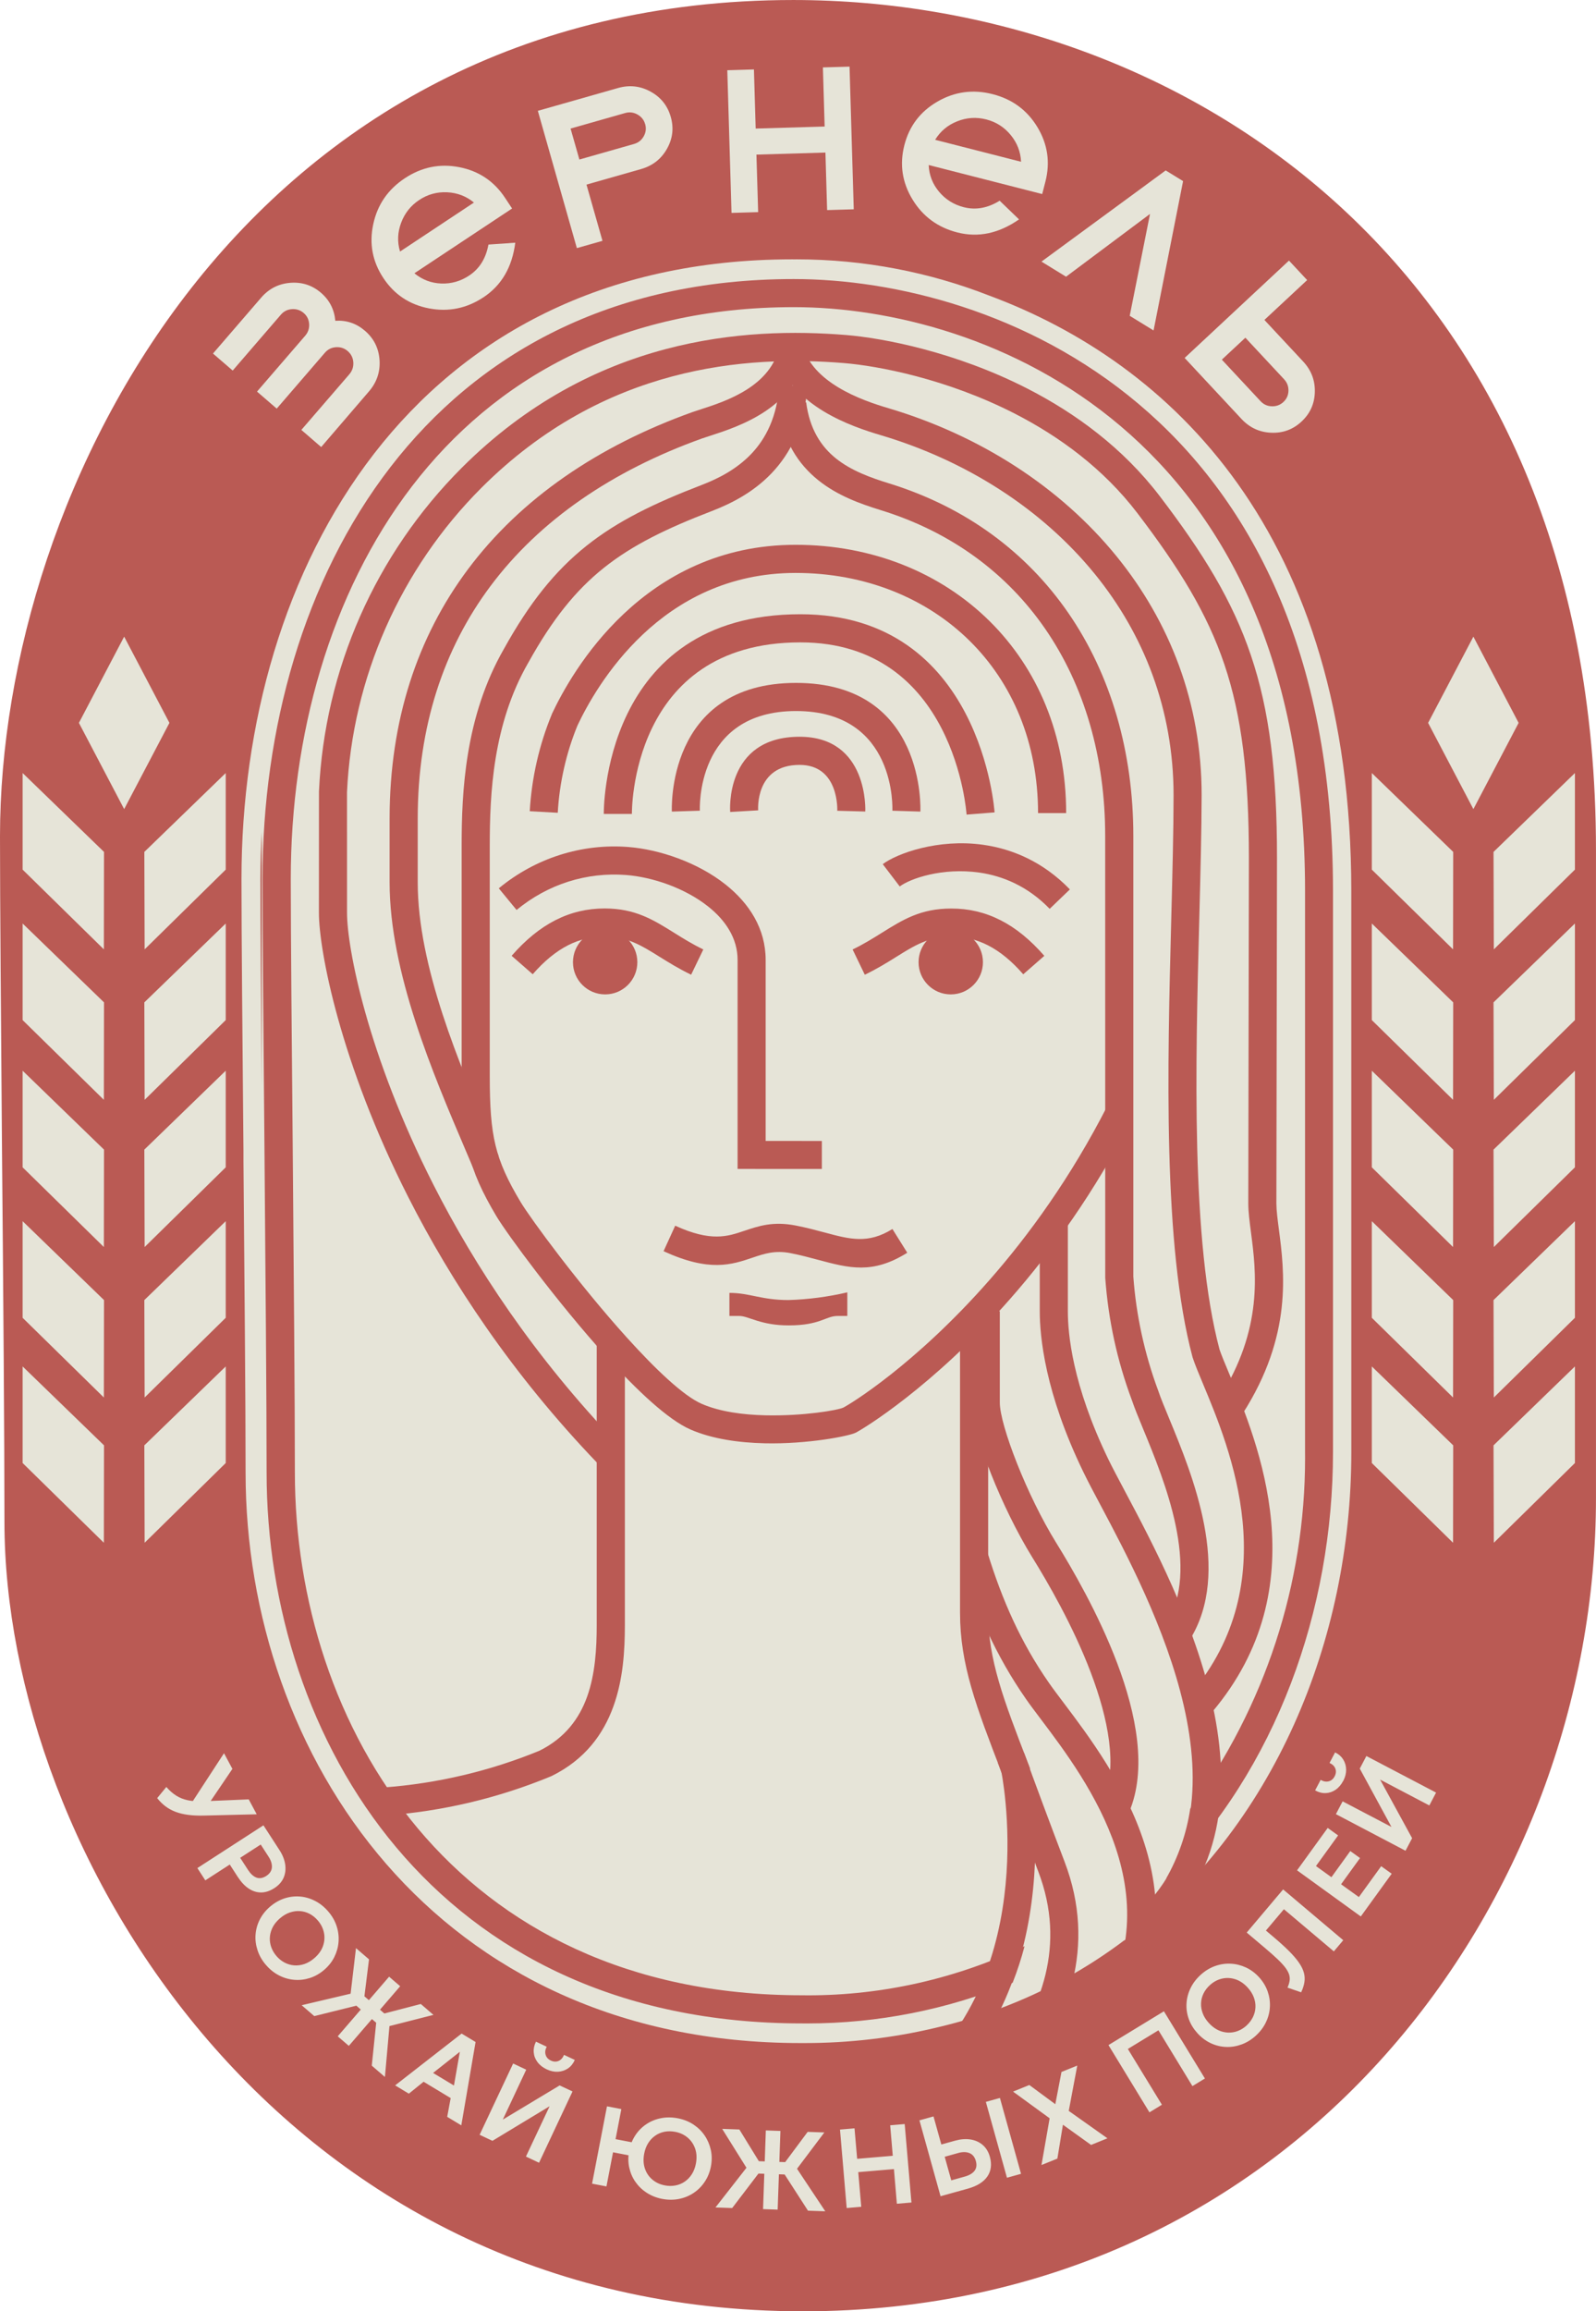 <?xml version="1.0" encoding="UTF-8"?> <svg xmlns="http://www.w3.org/2000/svg" xmlns:xlink="http://www.w3.org/1999/xlink" xmlns:xodm="http://www.corel.com/coreldraw/odm/2003" xml:space="preserve" width="90.794mm" height="131.414mm" version="1.1" style="shape-rendering:geometricPrecision; text-rendering:geometricPrecision; image-rendering:optimizeQuality; fill-rule:evenodd; clip-rule:evenodd" viewBox="0 0 548.89 794.45"> <defs> <style type="text/css"> .fil3 {fill:none;fill-rule:nonzero} .fil4 {fill:#BA5A54} .fil1 {fill:#E6E4D8} .fil0 {fill:#BA5A54;fill-rule:nonzero} .fil2 {fill:#E6E4D8;fill-rule:nonzero} </style> </defs> <g id="Слой_x0020_1">  <g id="_2050350350720"> <path class="fil0" d="M276.02 794.45c-179.08,0 -274.49,-157.64 -274.49,-271.41 0,-28.88 -0.4,-78.9 -0.84,-127.31 -0.35,-44.27 -0.69,-86.04 -0.69,-108.38 0,-119.32 84.65,-287.35 272.86,-287.35 132.93,0 276.02,91.44 276.02,292.15l0 222.9c0,137.35 -102.13,279.41 -272.87,279.41z"></path> <path class="fil1" d="M273.88 89.14c23.38,0 45.77,4.43 66.38,12.48 61.76,22.92 124.47,81.16 124.47,204.59l0.01 193.04c0,64.38 -26.54,129.05 -78.01,167.72l0.02 -0.11c-12.9,9.74 -27.3,17.71 -42.98,23.56l-1 0.36 -0.37 0.13c-6.06,2.2 -12.31,4.09 -18.73,5.64l-0.51 0.12 -1.35 0.33c-14.7,3.48 -29.78,5.25 -44.92,5.25 -0.52,0 -1.09,0 -1.61,-0 -125.28,0 -190.82,-98.65 -190.82,-196.09 0,-24.51 -0.39,-66.41 -0.73,-107.01l0 -3.67c-0.34,-38.14 -0.68,-74.05 -0.68,-93.38 0,-106 58.58,-212.96 189.47,-212.96l0.78 0.01 0.6 -0.01zm-183.84 284.49l0 -87.75c-0.31,5.4 -0.48,10.81 -0.48,16.22 0,15.4 0.22,41.84 0.48,71.53z"></path> <path class="fil2" d="M275.5 695.49c-120.07,0 -184.04,-118.95 -184.04,-204.8 0,-21.79 -0.27,-59.53 -0.56,-96.07 -0.23,-33.4 -0.46,-64.92 -0.46,-81.78 0,-90.03 56.76,-216.83 182.95,-216.83 89.12,0 185.07,69 185.07,220.45l0 168.19c0,103.64 -68.47,210.83 -182.95,210.83z"></path> <path class="fil0" d="M339.84 457.64l0 96.67c0,16.19 5.29,29.91 13.76,51.85l0.69 1.8 -8.99 3.47 -0.69 -1.8c-8.88,-23.02 -14.44,-37.42 -14.44,-55.32l0 -96.67 9.67 0z"></path> <path class="fil0" d="M214.9 459.53l0 99.09c0,8.74 -0.59,18.63 -3.93,27.88 -3.47,9.62 -9.81,18.32 -21.25,23.96l-0.3 0.13c-9.08,3.75 -18.43,6.76 -27.92,9 -9.5,2.24 -19.2,3.74 -28.96,4.44l-0.68 -9.63c9.23,-0.67 18.42,-2.09 27.45,-4.22 8.98,-2.12 17.76,-4.94 26.23,-8.42 8.8,-4.37 13.68,-11.08 16.36,-18.51 2.82,-7.83 3.32,-16.7 3.32,-24.63l0 -99.09 9.67 0z"></path> <path class="fil0" d="M389.46 384.39c-12.98,25.42 -27.87,45.93 -41.93,61.93 -26.84,30.57 -51.07,45.07 -53.27,46.15 -2.32,1.15 -16.51,3.96 -31.23,3.63 -8.81,-0.2 -18.05,-1.46 -25.56,-4.74 -7.71,-3.36 -18.39,-13.41 -28.99,-25.12 -16.91,-18.7 -34.01,-41.97 -37.7,-48.1 -4.94,-8.29 -7.93,-14.82 -9.72,-22.17 -1.77,-7.3 -2.29,-15.12 -2.29,-26.04l0 -79.27c0,-9.1 0.26,-20.05 2.2,-31.74 1.94,-11.76 5.59,-24.15 12.35,-35.9 8.81,-15.88 17.58,-26.8 28.36,-35.4 10.69,-8.52 23.23,-14.62 39.66,-20.93 5.54,-2.13 11.95,-5.33 17.07,-10.71 5.02,-5.28 8.89,-12.8 9.61,-23.77l9.63 0.6c-0.88,13.58 -5.83,23.06 -12.25,29.81 -6.33,6.65 -14.02,10.51 -20.62,13.05 -15.5,5.95 -27.25,11.65 -37.09,19.5 -9.76,7.78 -17.79,17.82 -25.95,32.53l-0.04 0.06c-6.12,10.61 -9.43,21.92 -11.21,32.71 -1.8,10.89 -2.05,21.41 -2.05,30.19l0 79.27c0,10.25 0.45,17.44 1.99,23.78 1.52,6.28 4.18,12.04 8.62,19.46 3.57,5.92 20.14,28.45 36.57,46.62 9.79,10.82 19.38,19.98 25.7,22.74 6.23,2.72 14.2,3.77 21.9,3.95 13.21,0.3 25.03,-1.79 26.78,-2.64 2.04,-1 24.57,-14.56 50.28,-43.84 13.63,-15.52 28.05,-35.37 40.61,-59.97l8.57 4.38z"></path> <path class="fil0" d="M207.65 279.77c0,-0.2 -0.94,-68.64 67.62,-68.64 62.29,0 66.77,67.92 66.78,68.11l-9.63 0.76c-0.01,-0.17 -3.92,-59.2 -57.15,-59.2 -58.75,0 -57.95,58.8 -57.95,58.97l-9.67 0z"></path> <path class="fil0" d="M231.06 278.96c-0,-0.12 -2.23,-44.23 42.71,-44.23 44.94,0 42.76,44.11 42.76,44.23l-9.63 -0.3c0,-0.1 1.68,-34.26 -33.13,-34.26 -34.81,0 -33.08,34.17 -33.08,34.26l-9.63 0.3z"></path> <path class="fil0" d="M409.49 582.28c32.65,-38.59 13.52,-84.39 4.29,-106.5 -1.49,-3.57 -2.74,-6.56 -3.58,-9.07l-0.09 -0.3c-10.22,-38.37 -8.61,-99.98 -7.29,-150.8 0.4,-15.48 0.78,-29.96 0.79,-42.32 -0.02,-29.45 -10.23,-55.23 -27.01,-75.9 -18.32,-22.57 -44.46,-39.12 -73.7,-47.81 -4.88,-1.45 -12.55,-3.91 -19.6,-8.17 -7.53,-4.56 -14.35,-11.13 -16.73,-20.68l9.36 -2.3c1.63,6.54 6.7,11.29 12.35,14.71 6.13,3.71 12.97,5.9 17.34,7.19 31.08,9.24 58.9,26.88 78.46,50.98 18.13,22.34 29.18,50.18 29.18,81.97 -0.03,12.59 -0.41,27.07 -0.81,42.54 -1.31,50.15 -2.89,110.93 6.96,148.03 0.68,2 1.87,4.84 3.28,8.21 9.97,23.87 30.63,73.33 -5.83,116.43l-7.37 -6.23z"></path> <path class="fil0" d="M367.25 420.48l0 30.21c0,3.82 0.38,10.12 2.28,18.58 1.94,8.65 5.46,19.57 11.73,32.49 1.29,2.65 3.32,6.47 5.67,10.9 18.84,35.44 58.6,110.21 9.25,153.5l-6.34 -7.25c43.58,-38.23 6.25,-108.44 -11.44,-141.72 -2.27,-4.26 -4.22,-7.93 -5.82,-11.24 -6.63,-13.66 -10.37,-25.3 -12.45,-34.56 -2.12,-9.45 -2.54,-16.45 -2.54,-20.7l0 -30.21 9.67 0z"></path> <path class="fil0" d="M343.85 450.68l0 31.42c0,3.93 2.36,11.95 5.98,21.07 3.61,9.09 8.43,19.08 13.43,27.15 5.34,8.62 14.52,24.32 20.94,41.3 6.65,17.59 10.34,36.64 4.1,51.3l-8.87 -3.78c5.07,-11.92 1.65,-28.51 -4.25,-44.13 -6.14,-16.24 -14.97,-31.34 -20.11,-39.63 -5.3,-8.55 -10.39,-19.08 -14.19,-28.66 -4.06,-10.21 -6.7,-19.55 -6.7,-24.63l0 -31.42 9.67 0z"></path> <path class="fil0" d="M339.61 533.65c2.53,8.18 5.39,15.9 8.84,23.34 3.41,7.35 7.41,14.43 12.28,21.43 1.37,1.97 3.09,4.25 5.04,6.83 17.23,22.84 51.13,67.8 17.4,115.4l-7.85 -5.59c29.64,-41.82 -1.45,-83.05 -17.25,-103.99 -2.05,-2.72 -3.87,-5.13 -5.26,-7.14 -5.17,-7.43 -9.45,-15.01 -13.11,-22.9 -3.62,-7.8 -6.62,-15.93 -9.29,-24.55l9.21 -2.83z"></path> <path class="fil0" d="M352.23 602.61c1.64,4.55 4.03,11.04 6.51,17.71 2.25,6.06 4.98,13.29 7.37,19.56 5.65,14.79 5.82,28.53 2.81,41.04 -2.97,12.33 -9.02,23.34 -15.93,32.9l-7.82 -5.63c6.28,-8.7 11.76,-18.6 14.39,-29.51 2.58,-10.73 2.42,-22.56 -2.47,-35.37 -1.67,-4.38 -4.38,-11.61 -7.37,-19.64 -2.47,-6.63 -4.87,-13.15 -6.55,-17.82l9.06 -3.25z"></path> <path class="fil0" d="M353.71 606.5c0.04,0.21 15.81,75.03 -34.8,116.18l-6.08 -7.48c46.05,-37.44 31.48,-106.61 31.44,-106.81l9.44 -1.89z"></path> <polygon class="fil2" points="513.75,530.29 541.64,502.88 541.64,469.68 513.65,496.8 "></polygon> <polygon class="fil2" points="499.73,530.29 471.79,502.88 471.79,469.68 499.78,496.8 "></polygon> <polygon class="fil2" points="49.74,378.04 77.63,350.63 77.63,317.43 49.64,344.54 "></polygon> <polygon class="fil2" points="49.74,326.32 77.63,298.91 77.63,265.71 49.64,292.82 "></polygon> <polygon class="fil2" points="35.72,378.04 7.78,350.63 7.78,317.43 35.77,344.54 "></polygon> <polygon class="fil2" points="35.72,326.32 7.78,298.91 7.78,265.71 35.77,292.82 "></polygon> <polygon class="fil2" points="49.74,428.64 77.63,401.24 77.63,368.03 49.64,395.15 "></polygon> <polygon class="fil2" points="49.74,480.36 77.63,452.96 77.63,419.75 49.64,446.87 "></polygon> <polygon class="fil2" points="35.72,480.36 7.78,452.96 7.78,419.75 35.77,446.87 "></polygon> <polygon class="fil2" points="49.74,530.29 77.63,502.88 77.63,469.68 49.64,496.8 "></polygon> <polygon class="fil2" points="35.72,530.29 7.78,502.88 7.78,469.68 35.77,496.8 "></polygon> <polygon class="fil2" points="35.72,428.64 7.78,401.24 7.78,368.03 35.77,395.15 "></polygon> <path class="fil3" d="M360.19 675.87c-0.45,2.93 -1.11,5.85 -1.93,8.7 3.77,-1.84 7.44,-3.77 11.07,-5.85 0.61,-2.77 1.07,-5.59 1.35,-8.41 -3.53,1.84 -6.96,3.73 -10.49,5.56z"></path> <path class="fil0" d="M275.8 685.83c-119.82,0 -174.39,-93.14 -174.39,-179.66 0,-25.28 -0.39,-68.78 -0.73,-110.83 -0.34,-38.14 -0.68,-74.19 -0.68,-93.24 0,-97.83 53.51,-196.53 173.04,-196.53 65.3,0 175.79,42.24 175.79,200.64l0 193.05c0.01,0.63 0.01,1.25 0.01,1.87 0,43.35 -13.85,85.61 -39.5,120.56 -1.26,8.49 -4.12,16.72 -8.37,24.17 37.99,-37.8 57.47,-92.46 57.47,-146.79l0 -192.85c0,-166.03 -116.58,-210.3 -185.46,-210.3 -126.2,0 -182.7,103.53 -182.7,206.19 0,19.09 0.34,55.15 0.68,93.33 0.34,42.05 0.73,85.5 0.73,110.73 0,91.16 57.61,189.33 184.06,189.33 0.61,0.01 1.29,0.01 1.9,0.01 24.21,0 48.24,-4.77 70.61,-13.98 1.61,-4.09 2.98,-8.31 4.1,-12.57 -23.2,11.08 -48.65,16.89 -74.38,16.89 -0.72,0 -1.47,-0.02 -2.17,-0.02l-0.01 0.01z"></path> <path class="fil0" d="M182.19 278.83c0.33,-5.73 1.14,-11.42 2.41,-17.01 1.27,-5.58 3.01,-11.06 5.2,-16.36l0.09 -0.23c3.38,-7.16 11.16,-21.56 24.59,-34.2 13.59,-12.79 32.9,-23.77 59.14,-23.77 26.42,0 49.94,9.63 66.76,26.28 16.35,16.2 26.29,38.98 26.29,65.94l-9.67 0c0,-24.26 -8.85,-44.67 -23.42,-59.1 -15,-14.86 -36.13,-23.45 -59.96,-23.45 -23.3,0 -40.45,9.76 -52.53,21.13 -12.25,11.53 -19.38,24.73 -22.48,31.29 -1.94,4.73 -3.48,9.61 -4.61,14.59 -1.15,5.06 -1.89,10.23 -2.18,15.43l-9.63 -0.53z"></path> <path class="fil0" d="M162.61 401.21l-2.52 -5.93c-11.27,-26.42 -26.1,-61.15 -26.1,-92.02l0 -21.85c0,-33.94 9.65,-62.57 26.91,-85.69 18.18,-24.33 44.74,-42.45 77.31,-54.1l3.09 -1.02c8.27,-2.68 24.11,-7.82 26.81,-21.92l9.48 1.81c-3.77,19.69 -23.2,26 -33.34,29.29l-2.79 0.92c-30.79,11.04 -55.82,28.04 -72.81,50.79 -16.03,21.46 -24.99,48.16 -24.99,79.91l0 21.85c0,28.95 14.37,62.63 25.31,88.24l2.52 5.93 -8.87 3.78z"></path> <path class="fil0" d="M277.25 138.31c1.21,9.23 5.16,15.18 10.21,19.24 5.3,4.26 12.04,6.67 18.23,8.58 26.75,8.25 47.44,23.92 61.63,44.43 14.79,21.39 22.45,47.97 22.45,76.8l0 151.44c0.48,6.65 1.45,13.28 2.87,19.81 1.45,6.66 3.36,13.16 5.7,19.43l0.06 0.17c0.75,2.25 2.09,5.5 3.67,9.31 8.01,19.39 21.75,52.68 7.12,76.09l-8.2 -5.1c12.02,-19.24 -0.53,-49.62 -7.84,-67.33 -1.58,-3.82 -2.92,-7.08 -3.84,-9.79 -2.55,-6.82 -4.6,-13.77 -6.12,-20.75 -1.53,-7.04 -2.56,-14.21 -3.08,-21.43l-0.02 -151.87c0,-26.9 -7.07,-51.59 -20.72,-71.32 -12.98,-18.76 -31.96,-33.12 -56.53,-40.69 -7.09,-2.19 -14.87,-5 -21.44,-10.28 -6.82,-5.48 -12.14,-13.39 -13.72,-25.51l9.55 -1.25z"></path> <path class="fil0" d="M419.25 480.72c15.31,-23.94 12.73,-43.74 11,-56.96 -0.5,-3.85 -0.94,-7.22 -0.94,-10.05l0.21 -118.9c-0.02,-28.37 -2.44,-48.64 -8.42,-66.39 -5.97,-17.71 -15.58,-33.22 -29.94,-52.05 -11.73,-15.36 -26.88,-26.36 -42.08,-34.16 -23.52,-12.05 -47.17,-16.45 -58.79,-17.41 -16.74,-1.37 -37.43,-1.2 -59.15,4.6 -21.65,5.77 -44.43,17.16 -65.53,38.23 -13.96,13.95 -25.08,30.3 -32.94,48.1 -7.83,17.73 -12.41,36.88 -13.33,56.51l0.01 41.52c0,12 6.98,48.72 29.74,93.51 14.24,28.03 34.65,59.08 63.35,88.99l-6.95 6.68c-29.45,-30.69 -50.39,-62.56 -65.01,-91.33 -23.57,-46.38 -30.8,-85.08 -30.8,-97.86l0.02 -41.73c0.96,-20.95 5.82,-41.35 14.14,-60.19 8.33,-18.86 20.14,-36.21 34.98,-51.05 22.45,-22.42 46.75,-34.56 69.87,-40.72 23.04,-6.14 44.81,-6.34 62.38,-4.9 12.35,1.02 37.44,5.68 62.39,18.47 16.35,8.38 32.67,20.25 45.37,36.87 14.98,19.64 25.04,35.94 31.41,54.85 6.36,18.87 8.94,40.06 8.94,69.44l-0.21 118.9c0.02,2.46 0.41,5.41 0.85,8.81 1.91,14.61 4.77,36.48 -12.43,63.38l-8.12 -5.17z"></path> <path class="fil0" d="M251.12 279.09c-0,-0.07 -2.05,-25.85 23.86,-25.85 23.87,0 22.61,25.63 22.6,25.7l-9.63 -0.26c0,-0.04 0.76,-15.77 -12.97,-15.77 -15.47,0 -14.23,15.58 -14.23,15.62l-9.63 0.57z"></path> <path class="fil0" d="M282.66 401.8l-28.99 -0.01 0 -71.84c0,-7.44 -4.17,-13.64 -10.12,-18.36 -8.06,-6.4 -19.19,-10.12 -28.22,-10.83 -6.7,-0.52 -13.47,0.24 -19.94,2.3 -6.27,2 -12.3,5.24 -17.73,9.72l-6.12 -7.44c6.39,-5.27 13.51,-9.09 20.94,-11.46 7.69,-2.46 15.7,-3.36 23.56,-2.75 10.68,0.83 23.89,5.27 33.5,12.91 8.1,6.43 13.78,15.13 13.78,25.92l0 62.21 19.33 0.01 0 9.63z"></path> <path class="fil0" d="M303.59 297.04c4.75,-3.62 18.97,-8.86 34.5,-6.67 9.96,1.4 20.59,5.76 29.86,15.34l-6.95 6.68c-7.54,-7.79 -16.16,-11.33 -24.23,-12.47 -12.7,-1.79 -23.77,2.07 -27.33,4.78l-5.85 -7.67z"></path> <polygon class="fil2" points="513.75,378.04 541.64,350.63 541.64,317.43 513.65,344.54 "></polygon> <polygon class="fil2" points="499.73,378.04 471.79,350.63 471.79,317.43 499.78,344.54 "></polygon> <polygon class="fil2" points="513.75,326.32 541.64,298.91 541.64,265.71 513.65,292.82 "></polygon> <polygon class="fil2" points="499.73,326.32 471.79,298.91 471.79,265.71 499.78,292.82 "></polygon> <polygon class="fil2" points="513.75,428.64 541.64,401.24 541.64,368.03 513.65,395.15 "></polygon> <polygon class="fil2" points="499.73,428.64 471.79,401.24 471.79,368.03 499.78,395.15 "></polygon> <path class="fil0" d="M250.86 445.32l0 7.01 3.43 0c3.14,0 7.39,3.29 17.06,3.24 10.68,0 12.66,-3.24 16.68,-3.24l3.38 0 0 -8.12c-6.62,1.54 -13.44,2.45 -20.25,2.65 -9.33,0 -13.29,-2.46 -20.3,-2.46l-0 0.92z"></path> <polygon class="fil2" points="513.75,480.36 541.64,452.96 541.64,419.75 513.65,446.87 "></polygon> <polygon class="fil2" points="499.73,480.36 471.79,452.96 471.79,419.75 499.78,446.87 "></polygon> <path class="fil0" d="M232.21 421.3c12.3,5.64 18.04,3.7 23.65,1.8l0.02 0c5.03,-1.7 9.99,-3.38 17.81,-1.85 3.75,0.73 7.04,1.62 10.08,2.43 8.49,2.28 14.82,3.98 23.15,-1.24l5.1 8.16c-11.91,7.46 -19.95,5.3 -30.74,2.41 -2.89,-0.77 -6,-1.61 -9.44,-2.28 -5.33,-1.04 -9.08,0.22 -12.88,1.51 -7.4,2.51 -14.96,5.06 -30.75,-2.17l4 -8.76z"></path> <polygon class="fil1" points="522.28,248.47 506.72,278.11 491.15,248.47 506.72,218.83 "></polygon> <polygon class="fil1" points="58.27,248.47 42.7,278.11 27.14,248.47 42.7,218.83 "></polygon> <path class="fil0" d="M175.95 328.54c4.83,-5.53 9.79,-9.56 15.02,-12.23 5.39,-2.75 11.01,-4.05 17,-4.05 10.49,0.02 16.61,3.83 23.9,8.38 3.01,1.88 6.25,3.9 10.01,5.71l-4.19 8.68c-4.29,-2.07 -7.72,-4.21 -10.92,-6.2 -6.03,-3.77 -11.11,-6.93 -18.8,-6.93 -4.46,0.02 -8.63,0.98 -12.62,3.01 -4.15,2.12 -8.17,5.4 -12.14,9.96l-7.25 -6.34z"></path> <circle class="fil4" cx="208.12" cy="330.73" r="11.07"></circle> <path class="fil0" d="M351.9 334.88c-3.97,-4.56 -7.99,-7.84 -12.14,-9.96 -3.99,-2.03 -8.16,-2.99 -12.62,-2.99 -7.69,-0.02 -12.77,3.14 -18.8,6.91 -3.19,1.99 -6.62,4.13 -10.92,6.2l-4.19 -8.68c3.76,-1.81 7,-3.83 10.01,-5.71 7.29,-4.55 13.41,-8.37 23.9,-8.36 5.98,-0.02 11.61,1.28 17,4.03 5.23,2.66 10.19,6.69 15.02,12.23l-7.25 6.34z"></path> <circle class="fil4" cx="326.98" cy="330.73" r="11.07"></circle> <path class="fil2" d="M351.16 55.6c-0.16,-3.44 -1.35,-6.51 -3.57,-9.2 -2.21,-2.7 -5.02,-4.49 -8.41,-5.35 -3.4,-0.87 -6.73,-0.65 -9.99,0.65 -3.26,1.29 -5.79,3.41 -7.58,6.35l29.55 7.55zm7.27 11.1l-39.04 -9.98c0.15,3.47 1.34,6.53 3.57,9.19 2.22,2.66 5.06,4.43 8.51,5.31 4.12,1.05 8.22,0.31 12.33,-2.23l6.66 6.42c-6.94,4.83 -14.01,6.33 -21.21,4.49 -6.74,-1.72 -11.88,-5.5 -15.43,-11.34 -3.55,-5.84 -4.48,-12.05 -2.8,-18.64 1.68,-6.59 5.48,-11.59 11.4,-15.01 5.92,-3.42 12.25,-4.27 18.98,-2.54 6.74,1.72 11.87,5.5 15.39,11.34 3.52,5.85 4.44,12.08 2.75,18.68l-1.11 4.31z"></path> <polygon class="fil2" points="293.62,71.94 284.46,72.21 283.88,52.44 260.15,53.14 260.74,72.91 251.58,73.18 250.13,24.14 259.29,23.87 259.89,44.19 283.61,43.49 283.01,23.17 292.17,22.9 "></polygon> <path class="fil2" d="M221.88 42.68c-0.41,-1.46 -1.3,-2.57 -2.64,-3.32 -1.35,-0.76 -2.76,-0.93 -4.24,-0.51l-18.77 5.34 3.03 10.64 18.77 -5.34c1.48,-0.42 2.6,-1.29 3.35,-2.63 0.75,-1.32 0.92,-2.72 0.51,-4.18zm8.81 -2.5c1.1,3.86 0.65,7.53 -1.34,11.02 -1.99,3.49 -4.95,5.79 -8.88,6.91l-18.77 5.34 5.5 19.33 -8.81 2.5 -13.42 -47.19 4.52 -1.28 23.06 -6.56c3.93,-1.12 7.66,-0.71 11.2,1.24 3.53,1.94 5.85,4.84 6.94,8.7z"></path> <path class="fil2" d="M163 69.62c-2.66,-2.19 -5.73,-3.36 -9.22,-3.53 -3.49,-0.17 -6.69,0.71 -9.61,2.65 -2.92,1.93 -4.99,4.55 -6.22,7.84 -1.23,3.29 -1.36,6.58 -0.37,9.88l25.43 -16.85zm13.11 2.05l-33.59 22.26c2.68,2.21 5.75,3.38 9.21,3.52 3.47,0.13 6.68,-0.78 9.64,-2.75 3.54,-2.35 5.75,-5.89 6.61,-10.64l9.23 -0.64c-1.07,8.39 -4.7,14.63 -10.9,18.74 -5.8,3.84 -12.05,5.12 -18.76,3.84 -6.71,-1.28 -11.95,-4.76 -15.7,-10.43 -3.76,-5.67 -4.92,-11.84 -3.48,-18.52 1.43,-6.68 5.05,-11.94 10.85,-15.78 5.8,-3.84 12.04,-5.12 18.74,-3.81 6.7,1.31 11.94,4.81 15.7,10.49l2.46 3.71z"></path> <path class="fil2" d="M125.52 113.7c3.07,2.65 4.74,6.01 5.01,10.06 0.27,4.06 -0.95,7.66 -3.65,10.79l-16.42 19.11 -6.82 -5.89 16.46 -19.07c1.04,-1.21 1.51,-2.59 1.41,-4.15 -0.1,-1.55 -0.74,-2.85 -1.93,-3.88 -1.15,-0.99 -2.5,-1.43 -4.03,-1.33 -1.54,0.11 -2.82,0.74 -3.82,1.91l-16.56 19.2 -6.78 -5.85 16.57 -19.2c1,-1.16 1.45,-2.51 1.36,-4.04 -0.1,-1.51 -0.72,-2.78 -1.87,-3.77 -1.15,-0.99 -2.5,-1.43 -4.03,-1.33 -1.55,0.1 -2.82,0.74 -3.83,1.91l-16.56 19.2 -6.78 -5.85 16.56 -19.2c2.67,-3.1 6.02,-4.8 10.04,-5.11 4.02,-0.31 7.54,0.83 10.57,3.45 2.91,2.51 4.55,5.72 4.9,9.6 3.85,-0.25 7.26,0.9 10.21,3.45z"></path> <path class="fil2" d="M441.39 138.17c-1.11,1.03 -2.44,1.53 -3.98,1.48 -1.55,-0.04 -2.84,-0.63 -3.89,-1.76l-13.31 -14.27 8.09 -7.54 13.31 14.27c1.05,1.13 1.55,2.45 1.51,3.98 -0.04,1.52 -0.61,2.81 -1.73,3.84zm6.25 6.7c2.94,-2.73 4.45,-6.11 4.55,-10.12 0.11,-4.02 -1.24,-7.52 -4.03,-10.51l-13.31 -14.27 14.7 -13.7 -6.25 -6.7 -35.88 33.46 3.2 3.44 16.35 17.54c2.79,2.99 6.2,4.57 10.23,4.73 4.02,0.17 7.51,-1.12 10.44,-3.86z"></path> <polygon class="fil2" points="396.73,113.59 406.88,62.25 400.9,58.58 358.18,89.92 366.63,95.11 395.51,73.53 388.53,108.55 "></polygon> <path class="fil2" d="M54.05 618.07l3.16 -3.85c1.05,1.22 2.18,2.21 3.37,2.97 1.19,0.76 2.54,1.29 4.04,1.61 1.5,0.31 3.22,0.43 5.17,0.35l15.75 -0.66 2.75 5.13 -17.95 0.44c-2.06,0.06 -3.91,-0.02 -5.54,-0.23 -1.63,-0.21 -3.09,-0.56 -4.38,-1.04 -1.29,-0.49 -2.46,-1.12 -3.49,-1.9 -1.04,-0.78 -1.99,-1.72 -2.87,-2.82zm11.23 2.6l11.76 -18.04 2.89 5.38 -9.21 13.59 -5.43 -0.93zm2.59 21.44l22.73 -14.7 5.52 8.52c1.06,1.63 1.71,3.27 1.96,4.9 0.24,1.64 0.07,3.16 -0.53,4.57 -0.61,1.41 -1.66,2.6 -3.17,3.58 -1.53,0.99 -3.04,1.49 -4.52,1.51 -1.5,0.01 -2.93,-0.42 -4.3,-1.33 -1.38,-0.9 -2.65,-2.26 -3.82,-4.07l-2.72 -4.2 -8.41 5.44 -2.73 -4.22zm14.73 -3.54l2.71 4.19c0.88,1.35 1.84,2.22 2.89,2.62 1.05,0.39 2.17,0.2 3.36,-0.56 1.19,-0.77 1.83,-1.73 1.94,-2.9 0.09,-1.16 -0.27,-2.39 -1.11,-3.69l-2.73 -4.22 -7.06 4.57zm8.84 36.81c-1.33,-1.56 -2.29,-3.24 -2.87,-5.03 -0.59,-1.79 -0.82,-3.59 -0.68,-5.4 0.14,-1.81 0.63,-3.54 1.47,-5.19 0.85,-1.65 2.03,-3.13 3.55,-4.42 1.53,-1.3 3.18,-2.24 4.94,-2.82 1.76,-0.57 3.55,-0.78 5.36,-0.63 1.81,0.15 3.55,0.67 5.22,1.54 1.67,0.86 3.17,2.08 4.5,3.64 1.32,1.55 2.27,3.22 2.85,5.01 0.58,1.79 0.8,3.6 0.65,5.41 -0.14,1.82 -0.64,3.56 -1.46,5.21 -0.83,1.66 -2,3.13 -3.5,4.41 -1.52,1.3 -3.17,2.23 -4.94,2.79 -1.77,0.56 -3.56,0.77 -5.37,0.61 -1.8,-0.15 -3.55,-0.66 -5.22,-1.52 -1.67,-0.86 -3.17,-2.06 -4.49,-3.61zm3.61 -3.07c0.83,0.97 1.77,1.73 2.83,2.28 1.04,0.55 2.15,0.87 3.31,0.96 1.15,0.09 2.31,-0.07 3.49,-0.46 1.17,-0.4 2.3,-1.06 3.38,-1.98 1.44,-1.23 2.44,-2.6 2.99,-4.12 0.55,-1.52 0.68,-3.05 0.38,-4.59 -0.3,-1.54 -1,-2.96 -2.1,-4.25 -0.84,-0.98 -1.78,-1.75 -2.82,-2.3 -1.04,-0.55 -2.15,-0.87 -3.3,-0.95 -1.16,-0.09 -2.32,0.07 -3.49,0.46 -1.17,0.39 -2.3,1.05 -3.39,1.98 -1.44,1.23 -2.44,2.6 -2.99,4.12 -0.56,1.51 -0.69,3.04 -0.39,4.58 0.3,1.54 1,2.96 2.11,4.27zm32.81 37.71l1.78 -17.27 15.08 -3.93 4.35 3.75 -15.13 3.85 -1.56 17.49 -4.51 -3.89zm-24.12 -20.77l16.84 -3.97 1.85 -15.66 4.48 3.86 -1.91 15.32 -16.91 4.19 -4.35 -3.75zm12.41 10.69l7.94 -9.21 -3.44 -2.96 2.78 -3.22 3.44 2.96 6.95 -8.07 3.81 3.28 -6.95 8.07 3.44 2.96 -2.77 3.22 -3.44 -2.96 -7.94 9.21 -3.81 -3.28zm19.74 16.86l22.87 -17.81 4.8 2.9 -4.91 28.65 -4.85 -2.93 1.2 -6.44 -9.32 -5.62 -5.07 4.1 -4.72 -2.85zm13.06 -4.27l7.17 4.32 2.03 -11.6 -9.2 7.27zm16.01 21.24l11.52 -24.49 4.5 2.12 -8.06 17.17 19.55 -11.76 4.43 2.08 -11.51 24.5 -4.51 -2.12 8.14 -17.3 -19.65 11.89 -4.41 -2.07zm23.06 -22.48c-1.35,-0.64 -2.41,-1.47 -3.17,-2.49 -0.76,-1.02 -1.19,-2.13 -1.29,-3.35 -0.1,-1.22 0.15,-2.44 0.77,-3.68l3.69 1.74c-0.51,0.99 -0.63,1.91 -0.37,2.78 0.25,0.87 0.85,1.53 1.79,1.97 0.95,0.45 1.84,0.49 2.67,0.13 0.83,-0.36 1.45,-1.05 1.86,-2.08l3.71 1.74c-0.54,1.24 -1.32,2.21 -2.33,2.91 -1.03,0.69 -2.17,1.08 -3.44,1.15 -1.27,0.07 -2.57,-0.2 -3.89,-0.82zm15.6 39.29l5.13 -26.58 4.94 0.95 -1.99 10.33 8.11 1.56 -0.87 4.52 -8.11 -1.56 -2.26 11.73 -4.94 -0.95zm24.15 5.25c-2.01,-0.39 -3.81,-1.11 -5.38,-2.14 -1.59,-1.03 -2.88,-2.3 -3.91,-3.79 -1.03,-1.5 -1.72,-3.16 -2.1,-4.97 -0.37,-1.82 -0.37,-3.71 0.01,-5.67 0.38,-1.97 1.08,-3.74 2.1,-5.29 1.02,-1.55 2.29,-2.83 3.79,-3.83 1.51,-1.01 3.18,-1.7 5.04,-2.06 1.84,-0.37 3.78,-0.35 5.79,0.03 2,0.39 3.79,1.1 5.36,2.13 1.57,1.04 2.87,2.31 3.89,3.82 1.02,1.51 1.72,3.18 2.11,4.98 0.39,1.81 0.39,3.69 0.02,5.63 -0.38,1.96 -1.09,3.72 -2.12,5.26 -1.03,1.55 -2.3,2.82 -3.81,3.83 -1.51,1.01 -3.18,1.7 -5.03,2.07 -1.85,0.37 -3.77,0.37 -5.76,-0.01zm0.9 -4.65c1.25,0.24 2.47,0.24 3.63,0.02 1.17,-0.22 2.23,-0.66 3.19,-1.32 0.96,-0.65 1.77,-1.49 2.44,-2.54 0.67,-1.04 1.13,-2.26 1.4,-3.65 0.36,-1.86 0.28,-3.56 -0.24,-5.09 -0.52,-1.53 -1.38,-2.81 -2.57,-3.82 -1.19,-1.02 -2.63,-1.69 -4.3,-2.01 -1.27,-0.24 -2.48,-0.26 -3.64,-0.04 -1.16,0.22 -2.22,0.66 -3.18,1.32 -0.96,0.65 -1.78,1.5 -2.44,2.54 -0.67,1.04 -1.14,2.26 -1.41,3.67 -0.36,1.86 -0.28,3.56 0.23,5.09 0.51,1.53 1.36,2.8 2.56,3.82 1.19,1.02 2.63,1.69 4.32,2.01zm49.21 8.69l-9.41 -14.59 9.3 -12.5 5.74 0.2 -9.4 12.48 9.72 14.62 -5.95 -0.21zm-31.81 -1.12l10.65 -13.63 -8.35 -13.37 5.91 0.21 8.09 13.15 -10.56 13.85 -5.74 -0.2zm16.36 0.58l0.43 -12.15 -4.54 -0.16 0.15 -4.25 4.54 0.16 0.37 -10.65 5.02 0.18 -0.37 10.65 4.54 0.16 -0.15 4.25 -4.54 -0.16 -0.43 12.15 -5.03 -0.18zm28.76 -0.37l-2.3 -26.97 4.99 -0.43 0.91 10.48 12.25 -1.04 -0.89 -10.48 4.99 -0.43 2.32 26.97 -5.01 0.43 -1.01 -11.91 -12.27 1.04 1.03 11.91 -5.01 0.43zm32.28 -4.06l-7.26 -26.08 4.84 -1.35 2.69 9.65 4.75 -1.32c1.87,-0.52 3.63,-0.66 5.26,-0.41 1.62,0.25 3.03,0.88 4.2,1.87 1.17,1 2,2.36 2.48,4.09 0.37,1.32 0.47,2.54 0.32,3.68 -0.15,1.14 -0.55,2.17 -1.19,3.1 -0.64,0.93 -1.51,1.74 -2.62,2.44 -1.11,0.7 -2.45,1.26 -4,1.7l-9.48 2.64zm3.7 -5.46l4.62 -1.29c1.55,-0.43 2.67,-1.09 3.36,-1.98 0.69,-0.89 0.84,-2.01 0.46,-3.38 -0.38,-1.37 -1.11,-2.27 -2.19,-2.71 -1.08,-0.44 -2.37,-0.45 -3.86,-0.04l-4.66 1.3 2.26 8.1zm19.14 -0.89l-7.26 -26.08 4.84 -1.35 7.26 26.08 -4.84 1.35zm11.87 -4.36l2.81 -16.08 -12.58 -9.17 5.59 -2.27 8.94 6.6 2.12 -11.08 5.43 -2.2 -2.93 15.58 13.31 9.42 -5.63 2.28 -9.68 -6.95 -1.91 11.65 -5.47 2.21zm37.13 -18.13l-14.09 -23.11 19.07 -11.62 14.1 23.1 -4.29 2.62 -11.69 -19.18 -10.52 6.41 11.71 19.17 -4.29 2.62zm36.61 -26.36c-1.52,1.38 -3.16,2.39 -4.93,3.03 -1.77,0.65 -3.57,0.94 -5.38,0.86 -1.81,-0.08 -3.56,-0.51 -5.23,-1.3 -1.68,-0.79 -3.19,-1.92 -4.54,-3.4 -1.35,-1.49 -2.35,-3.1 -2.98,-4.85 -0.63,-1.74 -0.9,-3.52 -0.8,-5.33 0.09,-1.81 0.55,-3.57 1.36,-5.27 0.81,-1.7 1.97,-3.24 3.49,-4.62 1.51,-1.37 3.14,-2.38 4.92,-3.02 1.77,-0.64 3.57,-0.92 5.39,-0.83 1.82,0.08 3.58,0.52 5.26,1.29 1.68,0.78 3.19,1.9 4.52,3.35 1.34,1.48 2.33,3.09 2.95,4.85 0.62,1.75 0.88,3.53 0.79,5.35 -0.09,1.81 -0.54,3.57 -1.35,5.26 -0.8,1.7 -1.96,3.24 -3.46,4.61zm-3.19 -3.5c0.94,-0.86 1.67,-1.83 2.19,-2.9 0.51,-1.06 0.8,-2.18 0.85,-3.34 0.05,-1.15 -0.14,-2.31 -0.58,-3.47 -0.44,-1.15 -1.14,-2.26 -2.09,-3.31 -1.28,-1.4 -2.68,-2.35 -4.22,-2.85 -1.54,-0.5 -3.07,-0.58 -4.6,-0.23 -1.53,0.35 -2.92,1.09 -4.18,2.24 -0.95,0.87 -1.69,1.83 -2.2,2.89 -0.51,1.06 -0.8,2.18 -0.84,3.33 -0.05,1.16 0.14,2.32 0.58,3.47 0.43,1.16 1.13,2.27 2.1,3.32 1.27,1.4 2.68,2.35 4.21,2.86 1.53,0.5 3.06,0.58 4.59,0.24 1.53,-0.35 2.93,-1.1 4.2,-2.25zm18.76 -11.39l-4.69 -1.61c0.36,-0.84 0.6,-1.62 0.71,-2.33 0.12,-0.7 0.06,-1.41 -0.15,-2.14 -0.22,-0.72 -0.65,-1.51 -1.28,-2.37 -0.64,-0.84 -1.53,-1.82 -2.69,-2.93 -1.16,-1.1 -2.61,-2.39 -4.36,-3.87l-6.26 -5.29 12.52 -14.83 20.68 17.46 -3.24 3.84 -17.17 -14.49 -6.19 7.33 2.6 2.2c2.13,1.8 3.91,3.42 5.36,4.86 1.44,1.45 2.58,2.78 3.41,3.99 0.83,1.21 1.4,2.36 1.69,3.46 0.29,1.09 0.35,2.19 0.17,3.27 -0.17,1.09 -0.54,2.23 -1.11,3.44zm20.52 -26.07l-21.93 -15.86 10.54 -14.57 3.58 2.57 -7.62 10.53 5.32 3.83 6.49 -8.98 3.35 2.4 -6.52 9.01 6.12 4.4 7.67 -10.61 3.62 2.59 -10.63 14.69zm15.39 -22.58l-23.96 -12.59 2.31 -4.4 16.8 8.8 -10.9 -20.05 2.27 -4.33 23.97 12.57 -2.32 4.42 -16.93 -8.89 11.01 20.15 -2.27 4.31zm-21.45 -24.02c-0.7,1.32 -1.57,2.34 -2.62,3.05 -1.05,0.71 -2.18,1.1 -3.4,1.15 -1.22,0.05 -2.44,-0.26 -3.64,-0.94l1.9 -3.61c0.96,0.55 1.88,0.72 2.76,0.5 0.87,-0.21 1.56,-0.78 2.05,-1.71 0.49,-0.92 0.57,-1.81 0.25,-2.66 -0.32,-0.85 -0.98,-1.49 -2,-1.95l1.91 -3.63c1.22,0.59 2.15,1.42 2.8,2.46 0.65,1.05 0.98,2.21 1,3.49 0.02,1.27 -0.32,2.56 -0.99,3.85z"></path> </g> </g> </svg> 